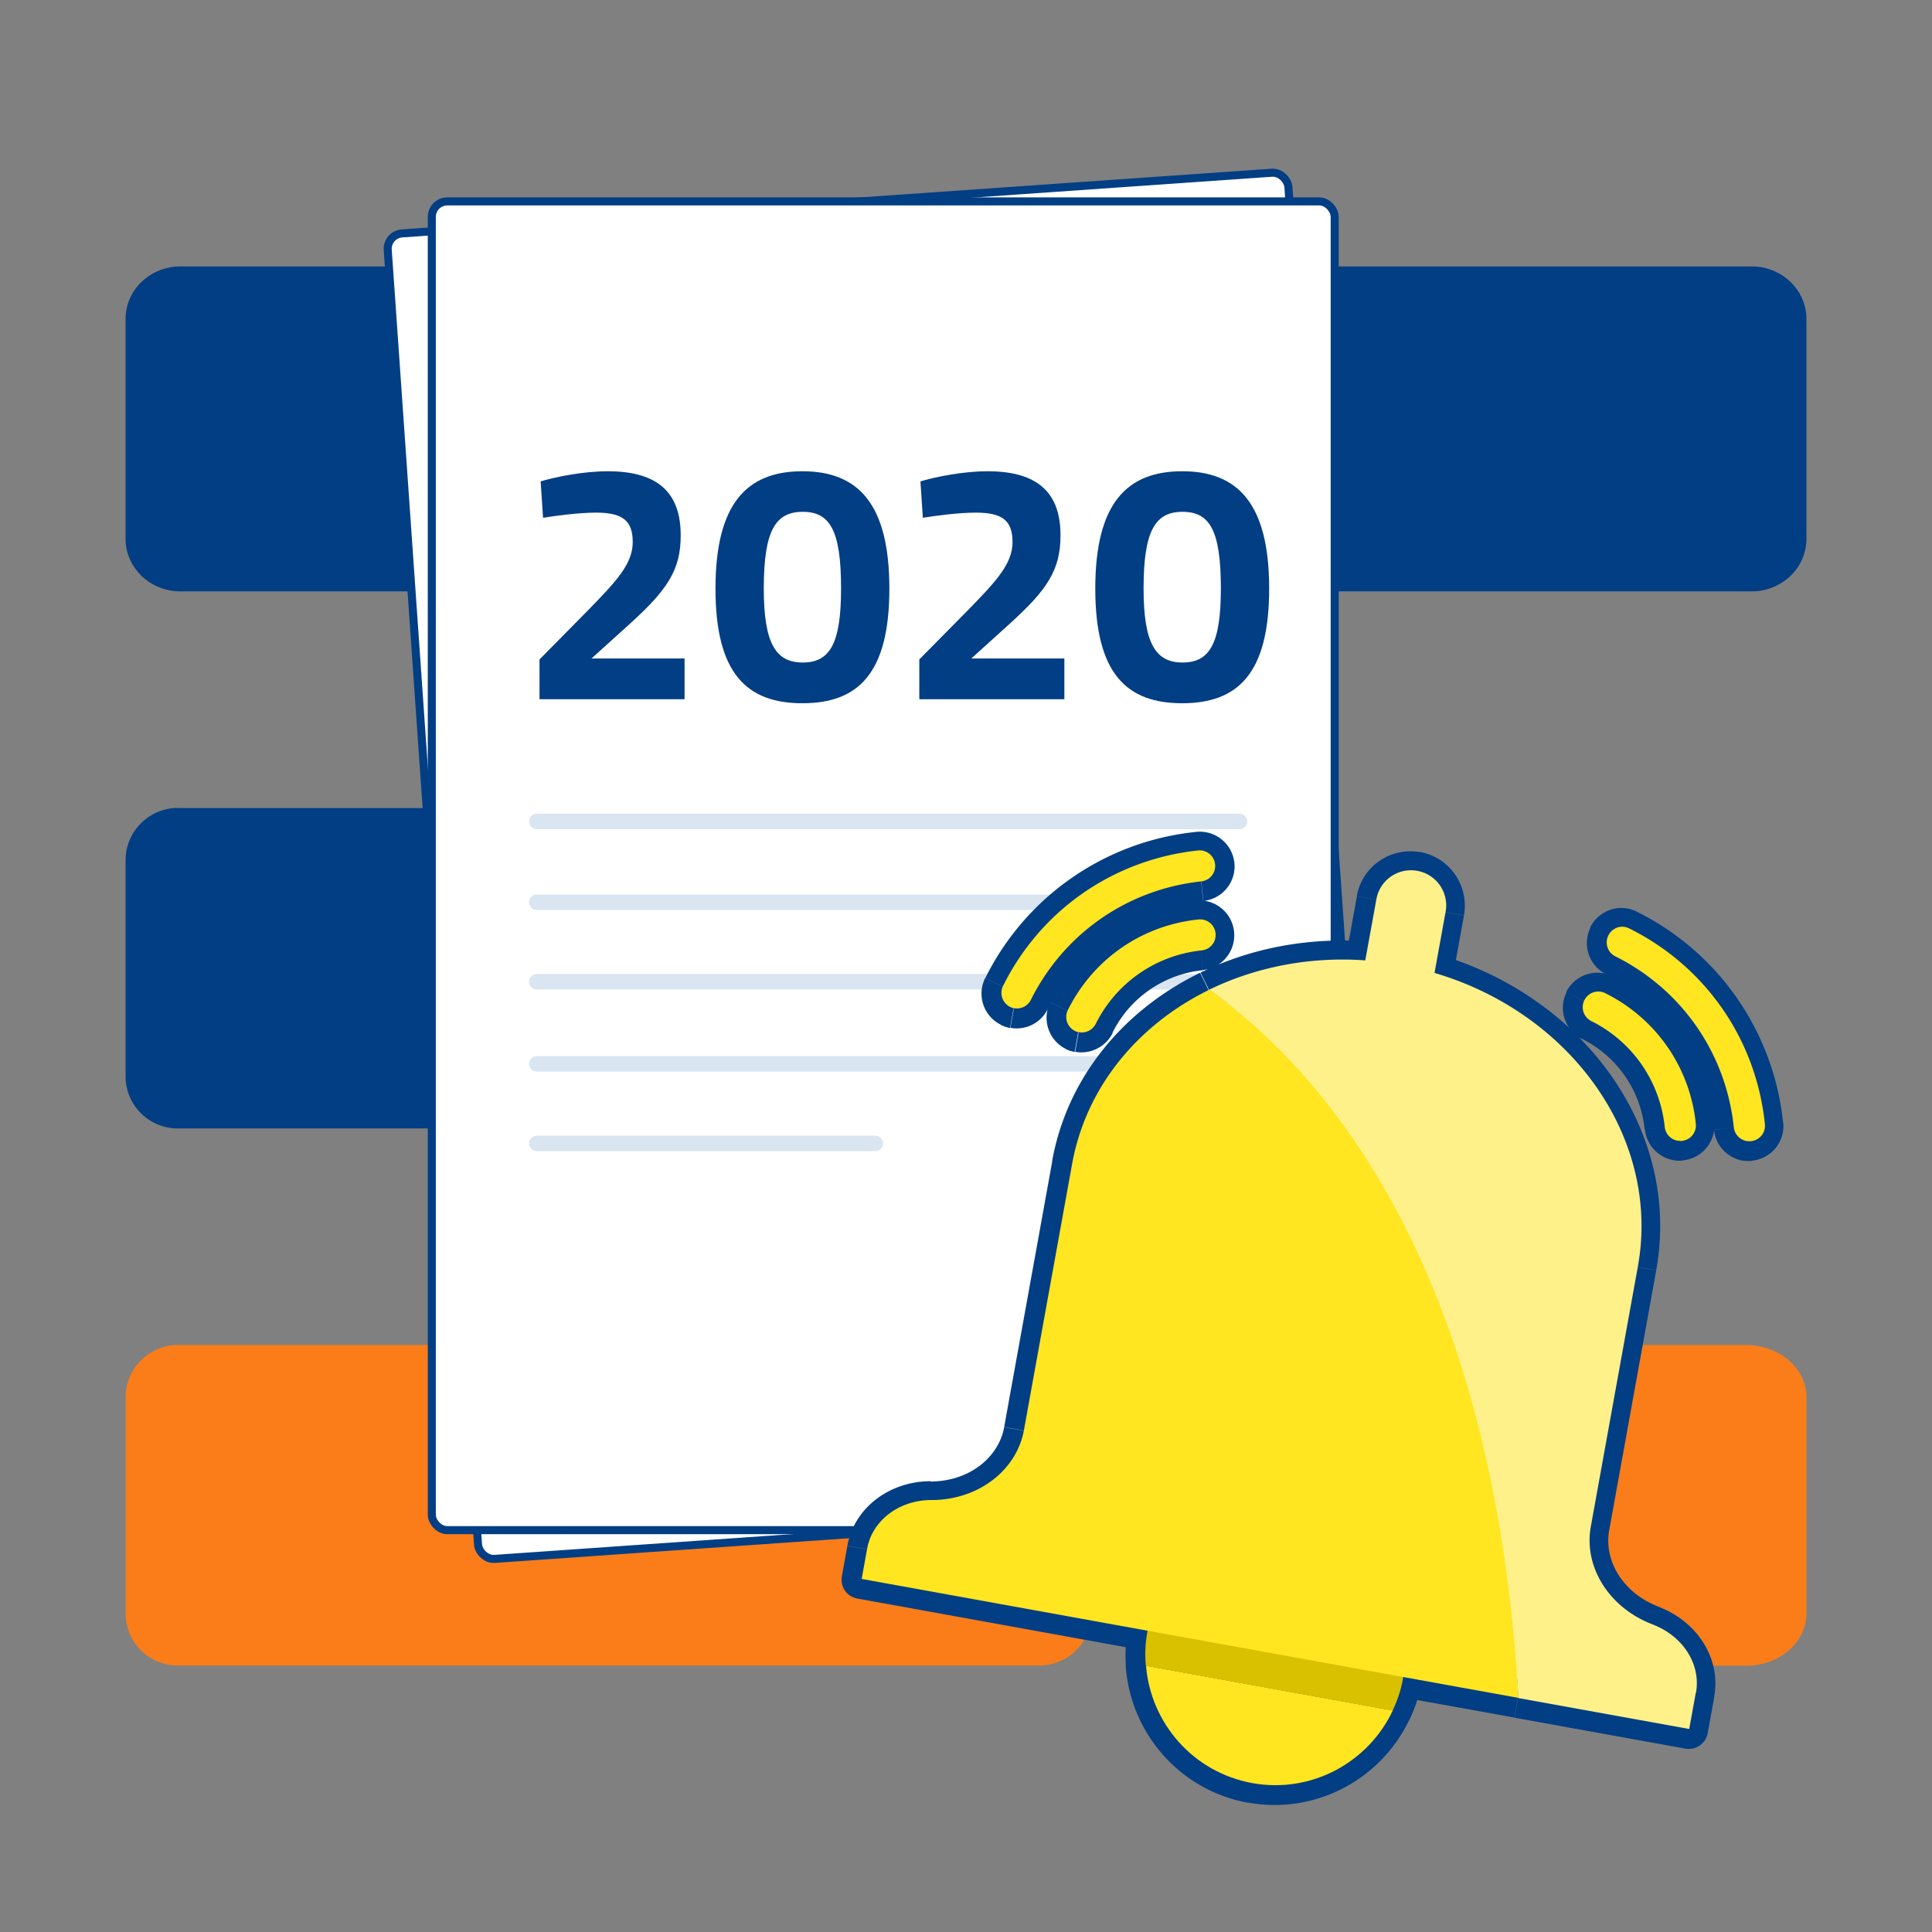 <?xml version="1.0" encoding="UTF-8"?> <svg xmlns="http://www.w3.org/2000/svg" width="120" height="120" viewBox="0 0 120 120"><rect x="0" y="0" width="120" height="120" fill="#808080" stroke="none"/><path fill="#023e84" d="M11.15 16.55c-.89.01-1.73.36-2.36.96s-.98 1.42-.99 2.27V33.5c0 .85.37 1.66.99 2.27.63.6 1.47.95 2.36.96h97.7c.89-.01 1.73-.36 2.36-.96s.98-1.42.99-2.27V19.78c-.01-.85-.36-1.66-.99-2.27a3.46 3.46 0 0 0-2.36-.96zm-.14 33.63c-.85.01-1.66.36-2.26.96s-.94 1.41-.95 2.25v13.5a3.24 3.24 0 0 0 3.21 3.2H64.6c.85-.02 1.65-.36 2.25-.95.6-.6.94-1.4.95-2.24V53.4c0-.85-.35-1.65-.95-2.25s-1.41-.94-2.26-.96H11.01Z"></path><path fill="#fa7d19" d="M11.01 83.54c-.85.01-1.66.36-2.26.96s-.94 1.41-.95 2.25v13.5a3.24 3.24 0 0 0 3.21 3.2H64.6c.85-.02 1.65-.36 2.25-.96s.94-1.4.95-2.24v-13.5c0-.85-.35-1.65-.95-2.25a3.3 3.3 0 0 0-2.26-.96zm74.2 0c-.97.01-1.9.36-2.59.96s-1.08 1.41-1.09 2.25v13.5c.01.85.4 1.65 1.09 2.25s1.62.94 2.59.96h23.31c.97-.01 1.9-.36 2.59-.96s1.08-1.41 1.09-2.25v-13.5c-.01-.85-.4-1.65-1.09-2.25s-1.62-.94-2.59-.96z"></path><rect width="56.08" height="82.53" x="26.82" y="12.51" fill="#fff" stroke="#023e84" stroke-width=".5" rx=".96" ry=".96" transform="rotate(-3.99 54.893 53.793)"></rect><rect width="56.08" height="82.53" x="26.82" y="12.51" fill="#fff" stroke="#023e84" stroke-width=".5" rx=".96" ry=".96"></rect><path fill="none" stroke="#dae5f2" stroke-linecap="round" stroke-width=".96" d="M33.34 51.02h43.65m-43.65 9.96h43.65m-43.65 5.1h43.65M33.34 56.04h33.14M33.34 71.02h21.03"></path><path fill="#023e84" d="M33.51 43.43v-2.47l2.97-3.01c1.81-1.85 2.82-2.93 2.82-4.28s-.65-1.83-2.28-1.83c-1.05 0-2.49.19-3.29.32l-.15-2.26c.89-.27 2.63-.63 4.17-.63 3.18 0 4.53 1.39 4.53 3.98 0 2.15-.82 3.37-3.12 5.46l-2.42 2.19h5.78v2.53H33.5Zm16.33.25c-3.46 0-5.4-1.85-5.4-7.12s1.94-7.29 5.4-7.29 5.4 2.02 5.4 7.29-1.94 7.12-5.4 7.12m.02-2.53c1.69 0 2.38-1.18 2.38-4.6 0-3.63-.7-4.76-2.38-4.76s-2.42 1.14-2.42 4.76c0 3.41.74 4.6 2.42 4.6m7.24 2.28v-2.47l2.97-3.01c1.81-1.85 2.82-2.93 2.82-4.28s-.65-1.83-2.28-1.83c-1.05 0-2.49.19-3.29.32l-.15-2.26c.89-.27 2.63-.63 4.17-.63 3.18 0 4.53 1.39 4.53 3.98 0 2.15-.82 3.37-3.12 5.46l-2.42 2.19h5.78v2.53h-9.02Zm16.33.25c-3.46 0-5.4-1.85-5.4-7.12s1.94-7.29 5.4-7.29 5.4 2.02 5.4 7.29-1.94 7.12-5.4 7.12m.02-2.53c1.69 0 2.38-1.18 2.38-4.6 0-3.63-.7-4.76-2.38-4.76s-2.42 1.14-2.42 4.76c0 3.41.74 4.6 2.42 4.6"></path><path fill="#ffef75" d="M86.46 106.27c-1.52 3.23-5.06 5.18-8.74 4.51s-6.31-3.73-6.6-7.29l15.33 2.78Zm-1-50.4A2.183 2.183 0 0 1 88 54.11c1.19.21 1.97 1.35 1.76 2.54l-.69 3.8c8.52 2.51 14.07 10.29 12.63 18.24l-2.92 16.14c-.44 2.46 1.06 4.94 3.65 6.01l.34.14c1.8.75 2.85 2.47 2.54 4.18l-.41 2.26-10.61-1.92-7.15-1.3v.07c-.14.71-.36 1.37-.66 1.99l-15.33-2.78c-.06-.68-.03-1.38.09-2.09v-.07L53.49 98.1l.34-1.88c.32-1.76 1.99-3.02 3.99-3.03 2.89 0 5.29-1.83 5.75-4.35l2.99-16.53c.87-4.82 4.13-8.68 8.53-10.83 2.86-1.4 6.2-2.07 9.69-1.82l.69-3.8Zm14.39 2.27c.24-.48.82-.68 1.3-.43 4.73 2.35 7.88 6.89 8.42 12.15a.96.96 0 0 1-.86 1.06c-.09.01-.18 0-.27 0a.97.97 0 0 1-.79-.85c-.48-4.59-3.23-8.56-7.36-10.62a.966.966 0 0 1-.43-1.3Zm-1.49 4.02c.24-.48.82-.67 1.3-.43 3.15 1.57 5.26 4.6 5.62 8.11a.96.96 0 0 1-.86 1.06h-.27a.98.98 0 0 1-.79-.85c-.3-2.84-2-5.3-4.56-6.58a.966.966 0 0 1-.43-1.3ZM74.4 57.15a.96.96 0 0 1 1.06.86.96.96 0 0 1-.86 1.06c-2.84.3-5.3 2-6.58 4.56-.2.39-.63.6-1.04.52a.9.9 0 0 1-.26-.09.966.966 0 0 1-.43-1.3c1.57-3.15 4.6-5.26 8.11-5.62Zm.02-4.29a.96.96 0 0 1 1.06.86.96.96 0 0 1-.86 1.06c-4.59.48-8.56 3.23-10.62 7.36-.2.39-.62.6-1.04.52a.978.978 0 0 1-.7-1.39c2.35-4.73 6.89-7.87 12.15-8.42Z"></path><path fill="#023e84" d="m86.46 106.27 1.09.51a1.197 1.197 0 0 0-.87-1.69l-.21 1.18Zm-8.73 4.51.21-1.18c-.07-.01-.14-.02-.21-.02zm0 0-.21 1.18c.07.01.14.02.21.02zm-6.6-7.29.21-1.18c-.37-.07-.74.04-1.02.29s-.42.61-.39.99zm14.33-47.62-1.18-.21zm2.53-1.76.21-1.18zm1.76 2.54 1.18.21zm-.69 3.81-1.18-.21c-.11.6.25 1.19.84 1.37l.34-1.15Zm12.63 18.24 1.18.21zm-2.92 16.13-1.18-.21zm3.65 6.02-.46 1.11zm.34.14.46-1.11zm2.54 4.18.85.85c.17-.17.29-.39.33-.63l-1.18-.21Zm0 0-.85-.85c-.17.17-.29.39-.33.64zm-.41 2.26-.21 1.18c.65.12 1.28-.32 1.39-.97zm-10.62-1.93-1.07.54c.17.34.49.58.86.64zm0 0 1.07-.54c-.17-.34-.49-.58-.86-.64zm-7.15-1.29.21-1.18c-.32-.06-.64.01-.9.2-.26.18-.44.47-.49.78zm-.01.07 1.18.21v-.01zm-.64 1.99-.21 1.18c.54.1 1.07-.18 1.3-.67zm-15.34-2.78-1.2.1c.04.54.45.99.98 1.08l.21-1.18Zm.1-2.09 1.18.21v-.01zm.01-.07 1.18.2c.11-.65-.32-1.26-.97-1.38zm-17.77-3.22-1.18-.21c-.12.65.31 1.28.97 1.39zm.34-1.88-1.18-.21zm3.99-3.02v1.2zm5.75-4.36 1.18.21zm2.99-16.52-1.18-.21zm8.54-10.83-.53-1.08zm9.69-1.82-.09 1.2c.61.04 1.16-.38 1.27-.98l-1.18-.21Zm15.08-1.54-1.07-.53zm1.3-.44-.54 1.07zm8.42 12.15 1.19-.12zm-.86 1.06-.12-1.19.13 1.19Zm-.27-.01.21-1.18c-.52-.09-1.03.16-1.28.62-.24.46-.16 1.03.21 1.4l.85-.85Zm0 0-.21 1.18c.52.09 1.03-.16 1.28-.62.24-.46.16-1.03-.21-1.41l-.85.85Zm-.79-.85-1.19.12zm-7.36-10.62.53-1.07zm-1.93 2.73 1.07.54zm1.3-.43-.54 1.07zm5.62 8.1 1.19-.12zm-.86 1.06-.12-1.19.13 1.19Zm-.27-.01-.21 1.18zm-.79-.85-1.19.12zm-4.56-6.57.54-1.07-.53 1.07Zm-24.4-6.31.12 1.19-.13-1.19Zm1.06.86 1.19-.12zm-.86 1.06-.12-1.19zm-6.58 4.56 1.07.54zm-1.04.52-.21 1.18zm-.25-.08-.53 1.07zm-.44-1.3-1.07-.53zm8.13-9.91.12 1.19-.13-1.19Zm1.06.86 1.19-.12zm-.87 1.06-.12-1.19zM64 62.14l1.07.54zm-1.04.52v-1.2c-.62 0-1.14.47-1.2 1.09s.37 1.18.98 1.29l.21-1.18Zm0 0v1.2c.62 0 1.14-.47 1.2-1.09s-.37-1.18-.98-1.29l-.21 1.18Zm-.26-.09-.53 1.07zm-.43-1.29-1.07-.53zm24.19 44.99-1.09-.51c-1.29 2.75-4.31 4.41-7.44 3.84l-.21 1.18-.21 1.18c4.23.77 8.3-1.47 10.04-5.18zm-8.73 4.51v-1.2 2.4zm0 0 .21-1.18a6.855 6.855 0 0 1-5.61-6.21l-1.2.1-1.2.1c.33 4.08 3.35 7.61 7.58 8.38l.21-1.18Zm-6.6-7.29-.21 1.18 15.33 2.78.21-1.18.21-1.18-15.33-2.78zm14.33-47.62 1.18.21c.1-.53.61-.89 1.14-.79l.21-1.18.21-1.18c-1.84-.33-3.6.89-3.93 2.73l1.18.21Zm2.53-1.76-.21 1.18c.53.1.89.61.79 1.14l1.18.21 1.18.21c.33-1.84-.89-3.6-2.73-3.93l-.21 1.18Zm1.76 2.54-1.18-.21-.69 3.8 1.18.21 1.18.21.69-3.8zm-.69 3.81-.34 1.15c8.06 2.38 13.1 9.64 11.79 16.87l1.18.21 1.18.21c1.57-8.67-4.48-16.95-13.47-19.6l-.34 1.15Zm12.63 18.24-1.18-.21-2.92 16.14 1.18.21 1.18.21 2.92-16.14zm-2.92 16.13-1.18-.21c-.56 3.1 1.35 6.08 4.37 7.34l.46-1.11.46-1.11c-2.16-.89-3.26-2.88-2.93-4.69l-1.18-.21Zm3.65 6.02-.46 1.11.34.14.46-1.11.46-1.11-.34-.14zm.34.14-.46 1.11c1.37.57 2.01 1.79 1.81 2.86l1.18.21 1.18.21c.43-2.35-1.03-4.58-3.26-5.5l-.46 1.11Zm2.54 4.18-.85-.85zl.85.85zm0 0-1.18-.21-.41 2.26 1.18.21 1.18.21.41-2.26zm-.41 2.26.21-1.18-10.61-1.92-.21 1.18-.21 1.18 10.61 1.92zm-10.62-1.93 1.07-.54-1.07.53-1.07.54zm0 0 .21-1.18-7.15-1.29-.21 1.18-.21 1.18 7.15 1.29zm-7.15-1.29-1.18-.2v.07l1.17.2 1.18.2v-.08l-1.17-.2Zm-.01.07-1.18-.21c-.11.59-.3 1.15-.55 1.69l1.09.51 1.09.51c.33-.7.59-1.46.74-2.28l-1.18-.21Zm-.64 1.99.21-1.18-15.33-2.78-.21 1.18-.21 1.18 15.33 2.78zm-15.34-2.78 1.2-.1c-.05-.59-.03-1.18.08-1.78l-1.18-.21-1.18-.21a9.3 9.3 0 0 0-.11 2.4l1.2-.1Zm.1-2.09 1.18.2v-.08l-1.17-.2-1.18-.2v.08zm.01-.07.21-1.18-17.77-3.22-.21 1.18-.21 1.18 17.77 3.22zm-17.77-3.22 1.18.21.34-1.88-1.18-.21-1.18-.21-.34 1.88zm.34-1.88 1.18.21c.2-1.09 1.28-2.04 2.81-2.04V92c-2.48 0-4.73 1.59-5.17 4.01l1.18.21Zm3.99-3.02v1.2c3.37 0 6.35-2.15 6.93-5.34l-1.18-.21-1.18-.21c-.34 1.86-2.15 3.36-4.57 3.37v1.2Zm5.75-4.36 1.18.21 2.99-16.53-1.18-.21-1.18-.21-2.99 16.53zm2.99-16.52 1.18.21c.8-4.39 3.77-7.96 7.88-9.96l-.53-1.08-.53-1.08c-4.7 2.29-8.24 6.44-9.19 11.69l1.18.21Zm8.54-10.83.53 1.08c2.67-1.3 5.8-1.94 9.08-1.71l.09-1.2.09-1.2c-3.7-.26-7.25.45-10.3 1.94l.53 1.08Zm9.69-1.82 1.18.21.69-3.8-1.18-.21-1.18-.21-.69 3.8zm15.08-1.54 1.07.53c-.05.11-.19.17-.32.1l.54-1.07.54-1.07c-1.08-.55-2.38-.09-2.91.97l1.07.53Zm1.3-.44-.54 1.07a14.05 14.05 0 0 1 7.76 11.2l1.19-.12 1.19-.12a16.49 16.49 0 0 0-9.08-13.1l-.53 1.07Zm8.42 12.15-1.19.12c-.01-.13.08-.24.21-.26l.12 1.19.12 1.19a2.16 2.16 0 0 0 1.93-2.38l-1.19.12Zm-.86 1.06-.13-1.19h.07l-.21 1.18-.21 1.18c.2.04.4.04.61.02zm-.27-.01-.85.85zl.85-.85zm0 0 .21-1.18c.1.02.18.1.19.2l-1.19.13-1.19.13c.1.98.85 1.74 1.77 1.91l.21-1.18Zm-.79-.85 1.19-.12c-.52-5-3.52-9.33-8.02-11.57l-.53 1.07-.53 1.07c3.76 1.87 6.27 5.48 6.7 9.67zm-7.36-10.62.53-1.07c.12.06.16.2.11.31l-1.07-.53-1.07-.53c-.53 1.07-.1 2.37.97 2.9l.53-1.07Zm-1.93 2.73 1.07.53c-.06.11-.2.16-.32.1l.54-1.07.54-1.07c-1.08-.54-2.38-.1-2.91.97l1.07.53Zm1.3-.43-.54 1.07a8.98 8.98 0 0 1 4.96 7.16l1.19-.12 1.19-.12c-.41-3.91-2.76-7.3-6.28-9.06l-.53 1.07Zm5.62 8.1-1.19.12c-.01-.13.08-.24.21-.26l.12 1.19.12 1.19a2.16 2.16 0 0 0 1.93-2.38l-1.19.12Zm-.86 1.06-.13-1.19h.07l-.21 1.18-.21 1.18c.2.04.4.04.61.02zm-.27-.01.21-1.18c.1.02.18.1.19.2l-1.19.13-1.19.12c.1.98.84 1.74 1.77 1.91zm-.79-.85 1.19-.12a9.48 9.48 0 0 0-5.22-7.53l-.54 1.07-.54 1.07a7.06 7.06 0 0 1 3.9 5.63l1.19-.12Zm-4.56-6.57.53-1.07c.12.06.16.2.11.32l-1.07-.54-1.07-.54c-.53 1.07-.1 2.37.97 2.91l.53-1.07Zm-24.4-6.31.13 1.19c-.14.01-.25-.08-.26-.21l1.19-.13 1.19-.13a2.16 2.16 0 0 0-2.38-1.93l.13 1.19Zm1.06.86-1.19.12c-.01-.13.08-.24.21-.26l.12 1.19.12 1.19a2.167 2.167 0 0 0 1.93-2.38l-1.19.12Zm-.86 1.06-.12-1.19a9.48 9.48 0 0 0-7.53 5.22l1.07.53 1.07.53a7.06 7.06 0 0 1 5.63-3.9zm-6.58 4.56-1.07-.54c.05-.09.15-.14.25-.12l-.21 1.18-.21 1.18c.93.17 1.89-.29 2.33-1.17l-1.07-.54Zm-1.04.52.21-1.18s.04.01.05.02l-.53 1.08-.53 1.08c.18.09.37.15.57.19l.21-1.18Zm-.25-.08.53-1.07c.12.06.16.2.11.31l-1.07-.53-1.07-.53c-.53 1.07-.1 2.37.97 2.9l.53-1.07Zm-.44-1.3 1.07.53a8.98 8.98 0 0 1 7.16-4.96l-.12-1.19-.12-1.19c-3.92.41-7.3 2.76-9.06 6.28zm8.13-9.91.13 1.19c-.14.01-.25-.08-.26-.21l1.19-.12 1.19-.12a2.16 2.16 0 0 0-2.38-1.93zm1.06.86-1.19.12c-.01-.13.08-.24.21-.26l.12 1.19.12 1.19a2.16 2.16 0 0 0 1.93-2.38l-1.19.12Zm-.87 1.06-.12-1.19c-5 .52-9.33 3.52-11.57 8.02l1.07.53 1.07.53c1.87-3.76 5.48-6.27 9.67-6.7zM64 62.14l-1.07-.54c.05-.1.15-.14.25-.12l-.21 1.18-.21 1.18c.93.17 1.88-.28 2.32-1.17l-1.07-.54Zm-1.04.52v1.2-2.4zm0 0 .21-1.18s.04.01.05.02l-.53 1.08-.53 1.08c.18.09.37.15.57.19l.21-1.18Zm-.26-.09.53-1.07c.12.06.16.2.1.31l-1.07-.53-1.07-.53c-.53 1.07-.1 2.37.98 2.9l.53-1.07Zm-.43-1.29 1.07.53a14.05 14.05 0 0 1 11.2-7.76l-.12-1.19-.12-1.19a16.47 16.47 0 0 0-13.1 9.08z"></path><path fill="#ffe620" d="M77.77 110.75c3.68.67 7.22-1.28 8.74-4.51l-15.33-2.78c.29 3.56 2.92 6.62 6.6 7.29Z"></path><path fill="#d9c100" d="m71.67 99.14-.41 2.24c-.13.71-.15 1.4-.09 2.09l15.33 2.78c.29-.62.52-1.28.64-1.99l.41-2.24z"></path><path fill="#ffe620" d="M108.48 70.87a.97.97 0 0 1-.79-.85c-.48-4.59-3.23-8.56-7.36-10.62a.966.966 0 0 1-.43-1.3c.24-.48.82-.68 1.3-.43 4.73 2.35 7.88 6.89 8.42 12.15a.96.96 0 0 1-.86 1.06c-.09.01-.18 0-.27-.01Z"></path><path fill="#ffe620" d="M104.19 70.85a.97.97 0 0 1-.79-.85c-.3-2.84-2-5.3-4.56-6.58a.966.966 0 0 1-.43-1.3c.24-.48.82-.67 1.3-.43 3.15 1.57 5.26 4.6 5.62 8.11a.96.96 0 0 1-.86 1.06c-.09.01-.18 0-.27-.01ZM63 62.63a.978.978 0 0 1-.7-1.39c2.35-4.73 6.89-7.87 12.15-8.42a.966.966 0 0 1 .2 1.92c-4.59.48-8.56 3.23-10.62 7.36-.2.39-.62.6-1.04.52Z"></path><path fill="#ffe620" d="M67.02 64.12a.9.9 0 0 1-.26-.09.966.966 0 0 1-.43-1.3c1.57-3.16 4.6-5.26 8.11-5.62a.96.96 0 0 1 1.06.86.96.96 0 0 1-.86 1.06c-2.84.3-5.3 2-6.58 4.56-.2.39-.62.6-1.04.52Zm8.1-2.65c-4.4 2.15-7.66 6.01-8.53 10.83L63.6 88.82c-.46 2.53-2.86 4.35-5.75 4.35-2.01 0-3.67 1.27-3.99 3.02l-.34 1.88 40.8 7.39c-1.54-27.29-12.43-39.19-19.2-44Z"></path><path fill="#fff18a" d="M105.34 105.14c.31-1.71-.74-3.43-2.54-4.18l-.34-.14c-2.59-1.07-4.1-3.56-3.65-6.01l2.92-16.14c1.44-7.95-4.11-15.73-12.63-18.24l.69-3.8a2.18 2.18 0 0 0-1.76-2.54 2.18 2.18 0 0 0-2.54 1.76l-.69 3.8c-3.49-.25-6.83.43-9.69 1.82 6.76 4.81 17.66 16.71 19.2 44l10.61 1.92.41-2.26Z"></path></svg> 